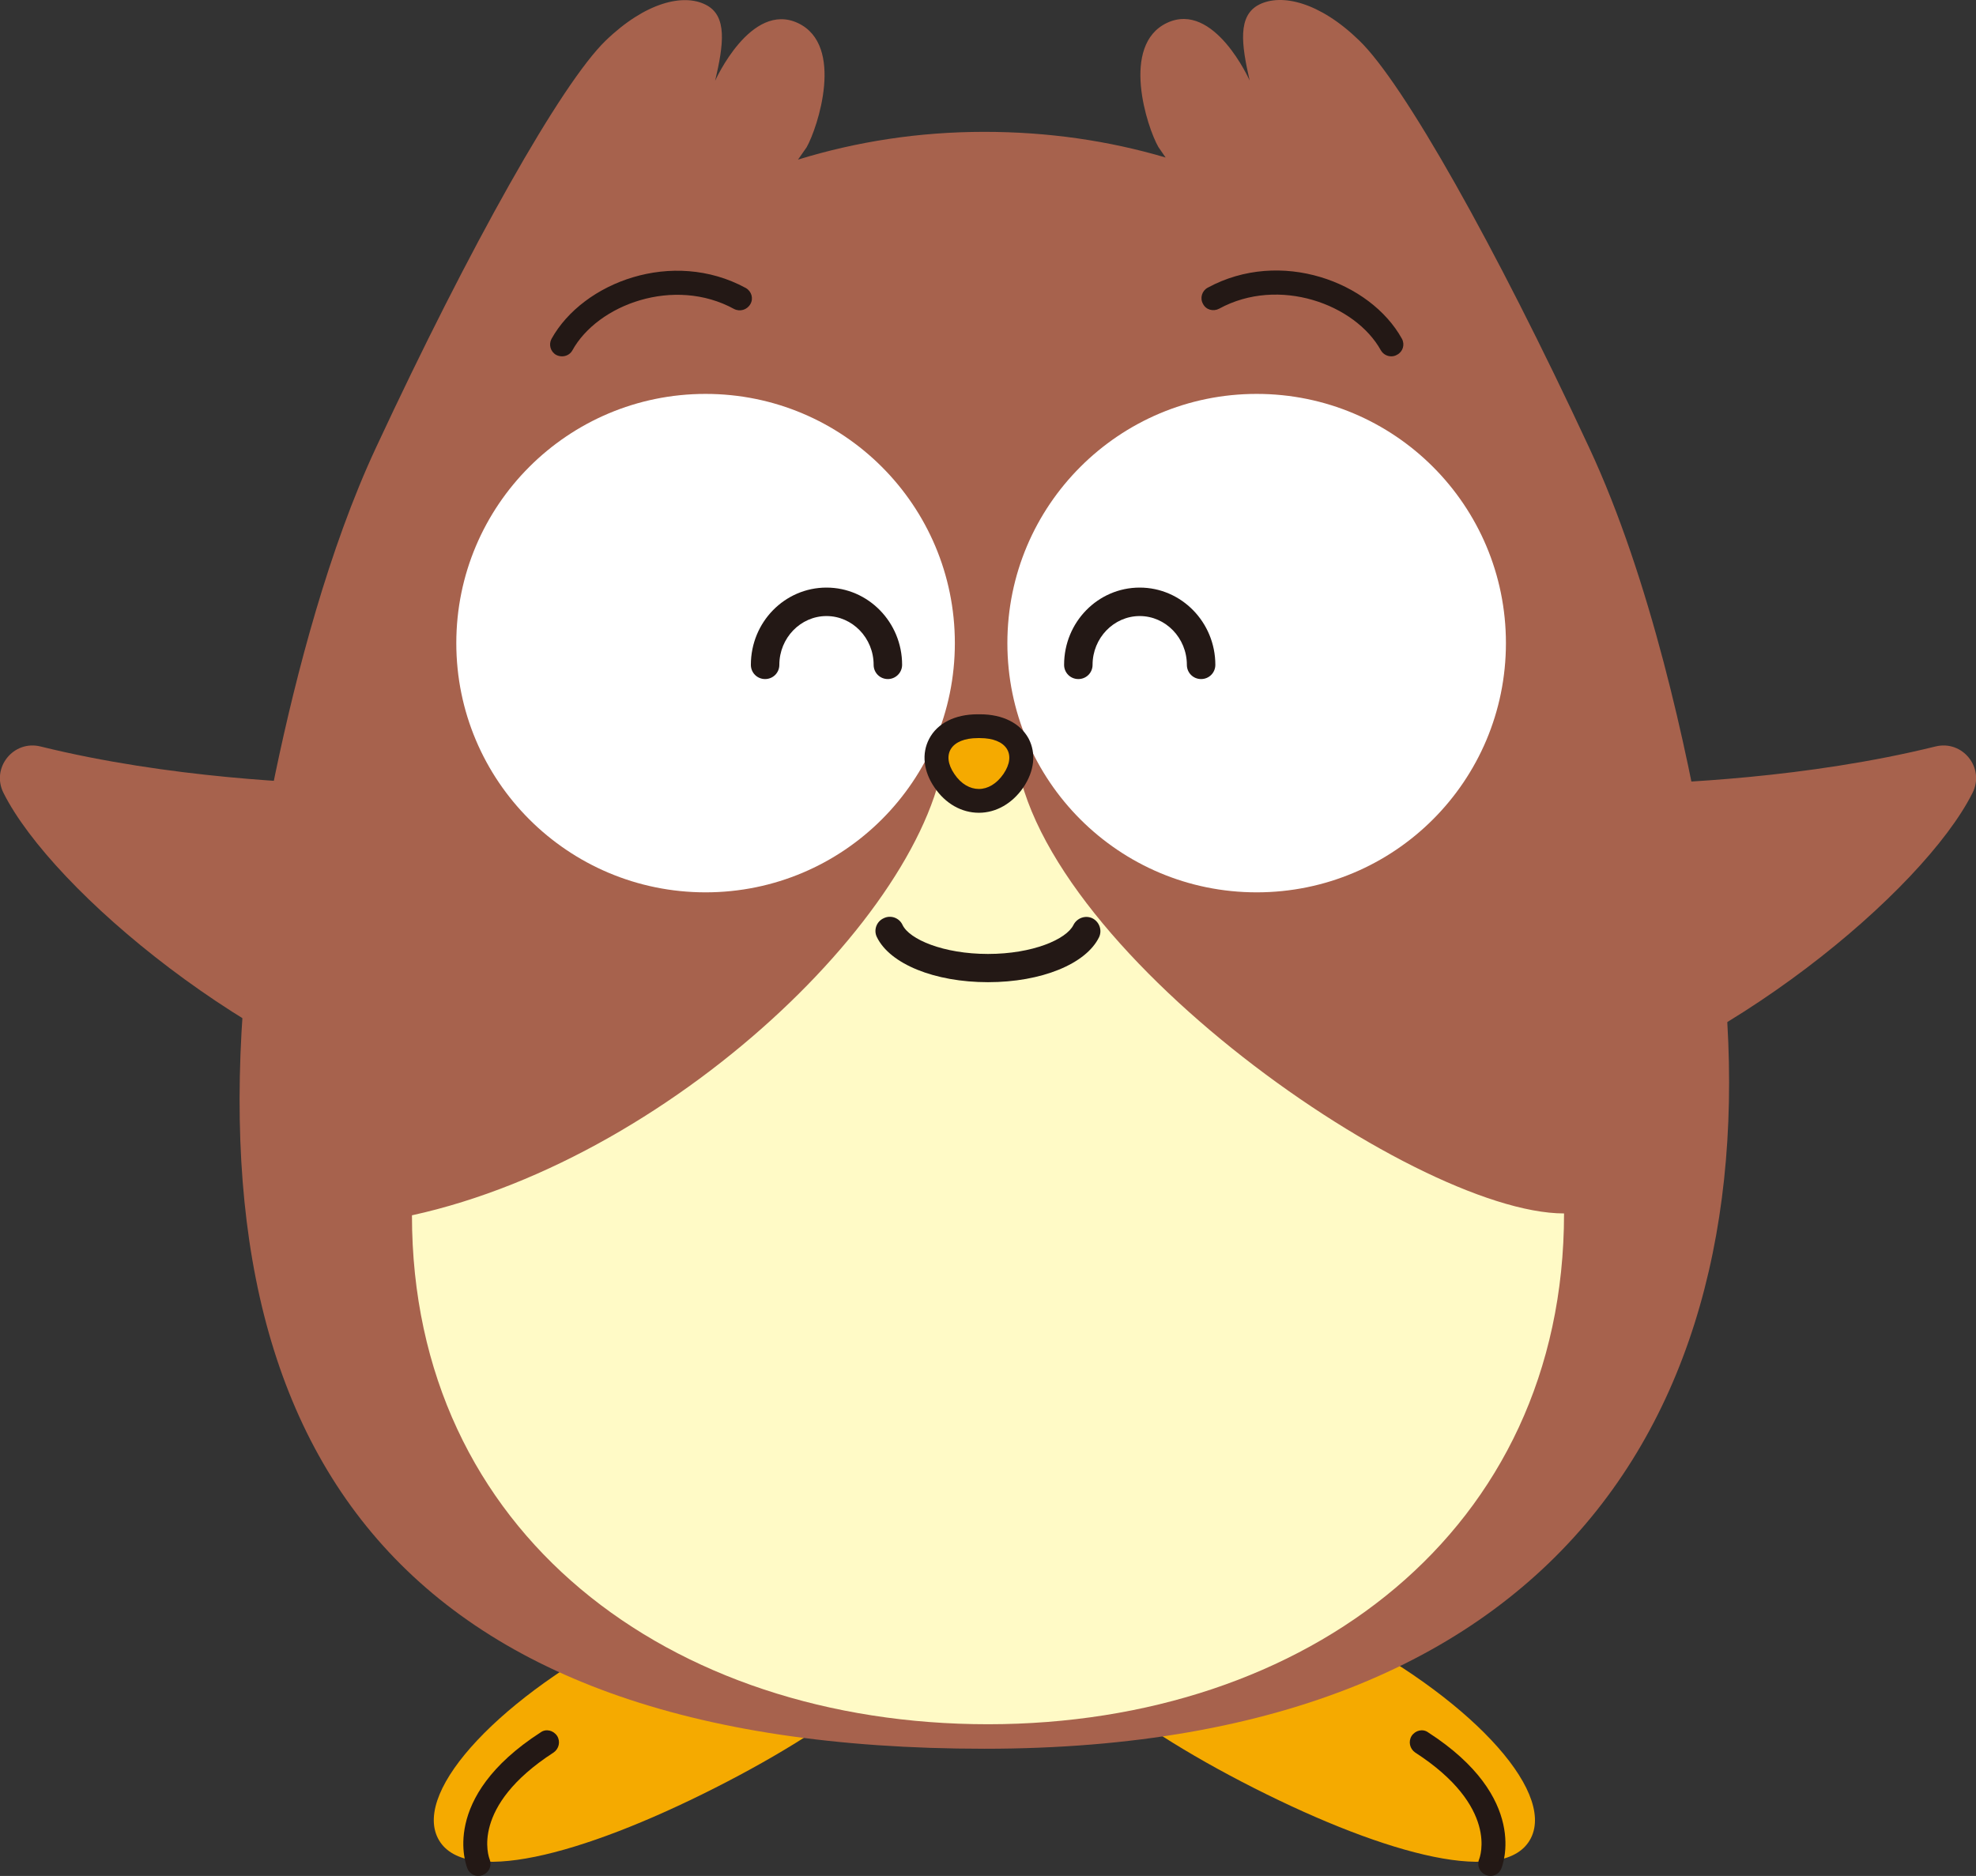 <?xml version="1.0" encoding="utf-8"?>
<!-- Generator: Adobe Illustrator 24.3.0, SVG Export Plug-In . SVG Version: 6.00 Build 0)  -->
<svg version="1.1" id="レイヤー_1" xmlns="http://www.w3.org/2000/svg" xmlns:xlink="http://www.w3.org/1999/xlink" x="0px"
	 y="0px" width="84.66px" height="80.39px" viewBox="0 0 84.66 80.39" style="enable-background:new 0 0 84.66 80.39;"
	 xml:space="preserve">
<rect x="0" y="0" width="84.66" height="80.39" fill="#333333" stroke="none"/>
<style type="text/css">
	.st0{fill:#F5AA00;}
	.st1{fill:#231815;}
	.st2{fill:#A7624D;}
	.st3{fill:#FFFFFF;}
	.st4{fill:#FFFAC6;}
</style>
<g>
	<g>
		<g>
			<path class="st0" d="M65.59,78.77c-1.05,2.08-6.12,0.76-11.85-2.14c-5.73-2.9-9.95-6.28-8.9-8.36c1.05-2.08,6.55-1.41,12.28,1.49
				C62.85,72.66,66.64,76.69,65.59,78.77z"/>
			<path class="st1" d="M63.69,80.36c0.25,0.09,0.53-0.03,0.63-0.28c0.05-0.12,1.22-3.03-3.13-5.84c-0.23-0.17-0.55-0.09-0.71,0.15
				c-0.15,0.24-0.08,0.55,0.15,0.71c3.59,2.32,2.78,4.49,2.74,4.58c-0.1,0.26,0.02,0.56,0.28,0.66
				C63.67,80.36,63.68,80.36,63.69,80.36z"/>
		</g>
		<g>
			<path class="st0" d="M18.76,78.77c1.05,2.08,6.12,0.76,11.85-2.14c5.73-2.9,9.95-6.28,8.9-8.36c-1.05-2.08-6.55-1.41-12.28,1.49
				C21.5,72.66,17.71,76.69,18.76,78.77z"/>
			<path class="st1" d="M20.66,80.36c-0.25,0.09-0.53-0.03-0.63-0.28c-0.05-0.12-1.22-3.03,3.13-5.84c0.23-0.17,0.55-0.09,0.71,0.15
				c0.15,0.24,0.08,0.55-0.15,0.71c-3.59,2.32-2.78,4.49-2.74,4.58c0.1,0.26-0.02,0.56-0.28,0.66
				C20.68,80.36,20.67,80.36,20.66,80.36z"/>
		</g>
		<g>
			<path class="st2" d="M15.23,33.62c-2.21-0.05-7.98-0.27-13.49-1.63c-1.17-0.29-2.13,0.92-1.59,1.99
				c2.11,4.21,10.71,11.37,18.54,13.37c1.03,0.26,1.12-2.54,1-3.6l-1.12-8.81C18.48,34.25,15.93,33.64,15.23,33.62z"/>
			<path class="st2" d="M69.43,33.62c2.21-0.05,7.98-0.27,13.49-1.63c1.17-0.29,2.13,0.92,1.59,1.99
				c-2.11,4.21-10.71,11.37-18.54,13.37c-1.03,0.26-1.12-2.54-1-3.6l1.12-8.81C66.18,34.25,68.73,33.64,69.43,33.62z"/>
		</g>
		<path class="st2" d="M73.67,40.29c-0.17-1.24-0.37-2.46-0.61-3.66c-0.77-4.44-2.34-11.81-4.98-17.46
			c-4.03-8.66-7.95-15.61-9.85-17.44c-1.7-1.65-3.32-2.01-4.27-1.54c-0.95,0.47-0.77,1.72-0.42,3.26c0,0-1.52-3.42-3.54-2.47
			c-2.01,0.95-0.85,4.49-0.37,5.32l0.31,0.45c-2.44-0.72-5.03-1.1-7.77-1.1c-2.81,0-5.48,0.42-7.98,1.19l0.37-0.53
			c0.47-0.83,1.64-4.37-0.37-5.32c-2.02-0.95-3.55,2.47-3.55,2.47c0.36-1.54,0.54-2.79-0.41-3.26c-0.95-0.48-2.57-0.11-4.28,1.54
			c-1.9,1.84-5.81,8.78-9.84,17.44c-4.04,8.66-5.58,21.36-5.58,21.36l0.16-0.23c-2.53,21.51,6.02,34.63,31.49,34.63
			C67.65,74.94,76.15,59.27,73.67,40.29z"/>
		<path class="st3" d="M40.91,27.56c0-5.9-4.78-10.68-10.68-10.68s-10.68,4.78-10.68,10.68s4.78,10.68,10.68,10.68
			S40.91,33.46,40.91,27.56z"/>
		<path class="st3" d="M64.52,27.56c0-5.9-4.77-10.68-10.68-10.68c-5.9,0-10.68,4.78-10.68,10.68s4.78,10.68,10.68,10.68
			C59.75,38.24,64.52,33.46,64.52,27.56z"/>
		<path class="st4" d="M67.01,52c-6.53,0-23.55-12-23.55-20.57c-0.48,0-0.79,0-1.64,0c-0.84,0-0.47-0.12-1.29-0.03
			c0,6.84-11.32,18.15-22.88,20.68c0,13.63,11.05,21.81,24.69,21.81C55.96,73.88,67.01,65.63,67.01,52z"/>
		<g>
			<path class="st0" d="M41.94,34.32c-0.57,0-1.1-0.31-1.48-0.86c-0.5-0.74-0.34-1.3-0.2-1.57c0.26-0.49,0.85-0.77,1.62-0.77
				c0.88,0,1.47,0.28,1.73,0.77c0.14,0.27,0.3,0.83-0.2,1.57C43.04,34.01,42.5,34.32,41.94,34.32z"/>
			<path class="st1" d="M41.99,31.63c1.13,0,1.58,0.69,1,1.54c-0.29,0.42-0.67,0.64-1.05,0.64c-0.38,0-0.76-0.21-1.05-0.64
				c-0.58-0.85-0.13-1.54,1-1.54H41.99 M41.99,30.61h-0.11c-0.96,0-1.72,0.38-2.07,1.05c-0.33,0.63-0.25,1.39,0.23,2.09
				c0.47,0.69,1.16,1.08,1.9,1.08c0.74,0,1.43-0.4,1.9-1.08c0.48-0.71,0.56-1.47,0.23-2.1C43.71,30.99,42.96,30.61,41.99,30.61
				L41.99,30.61z"/>
		</g>
		<path class="st1" d="M59.61,15.27c-0.18,0-0.35-0.09-0.45-0.26c-1.09-1.97-4.37-3.18-6.93-1.78c-0.25,0.13-0.56,0.05-0.69-0.21
			c-0.14-0.25-0.04-0.56,0.2-0.69c3.13-1.7,6.97-0.25,8.32,2.18c0.14,0.25,0.05,0.56-0.2,0.69C59.78,15.25,59.69,15.27,59.61,15.27z
			"/>
		<path class="st1" d="M24.08,15.27c-0.09,0-0.17-0.02-0.25-0.06c-0.25-0.14-0.33-0.45-0.2-0.69c1.35-2.43,5.19-3.88,8.32-2.18
			c0.25,0.14,0.34,0.45,0.2,0.69c-0.14,0.25-0.45,0.34-0.7,0.21c-2.56-1.4-5.84-0.2-6.93,1.78C24.43,15.18,24.26,15.27,24.08,15.27z
			"/>
		<path class="st1" d="M42.33,42.09c-2.29,0-4.2-0.78-4.76-1.93c-0.15-0.3-0.02-0.67,0.29-0.81c0.3-0.15,0.67-0.02,0.81,0.29
			c0.29,0.61,1.74,1.24,3.66,1.24c1.92,0,3.36-0.63,3.66-1.24c0.15-0.3,0.51-0.43,0.81-0.29c0.3,0.15,0.43,0.51,0.29,0.81
			C46.53,41.31,44.62,42.09,42.33,42.09z"/>
	</g>
	<g>
		<path class="st1" d="M38.04,29.1c-0.34,0-0.61-0.27-0.61-0.61c0-1.15-0.91-2.09-2.02-2.09c-1.11,0-2.02,0.94-2.02,2.09
			c0,0.34-0.27,0.61-0.61,0.61c-0.34,0-0.61-0.27-0.61-0.61c0-1.83,1.45-3.31,3.24-3.31c1.79,0,3.24,1.49,3.24,3.31
			C38.65,28.83,38.37,29.1,38.04,29.1z"/>
		<path class="st1" d="M51.46,29.1c-0.34,0-0.61-0.27-0.61-0.61c0-1.15-0.91-2.09-2.02-2.09c-1.11,0-2.02,0.94-2.02,2.09
			c0,0.34-0.27,0.61-0.61,0.61c-0.34,0-0.61-0.27-0.61-0.61c0-1.83,1.45-3.31,3.24-3.31c1.79,0,3.24,1.49,3.24,3.31
			C52.07,28.83,51.8,29.1,51.46,29.1z"/>
	</g>
</g>
<g>
</g>
<g>
</g>
<g>
</g>
<g>
</g>
<g>
</g>
<g>
</g>
<g>
</g>
<g>
</g>
<g>
</g>
<g>
</g>
<g>
</g>
<g>
</g>
<g>
</g>
<g>
</g>
<g>
</g>
</svg>
